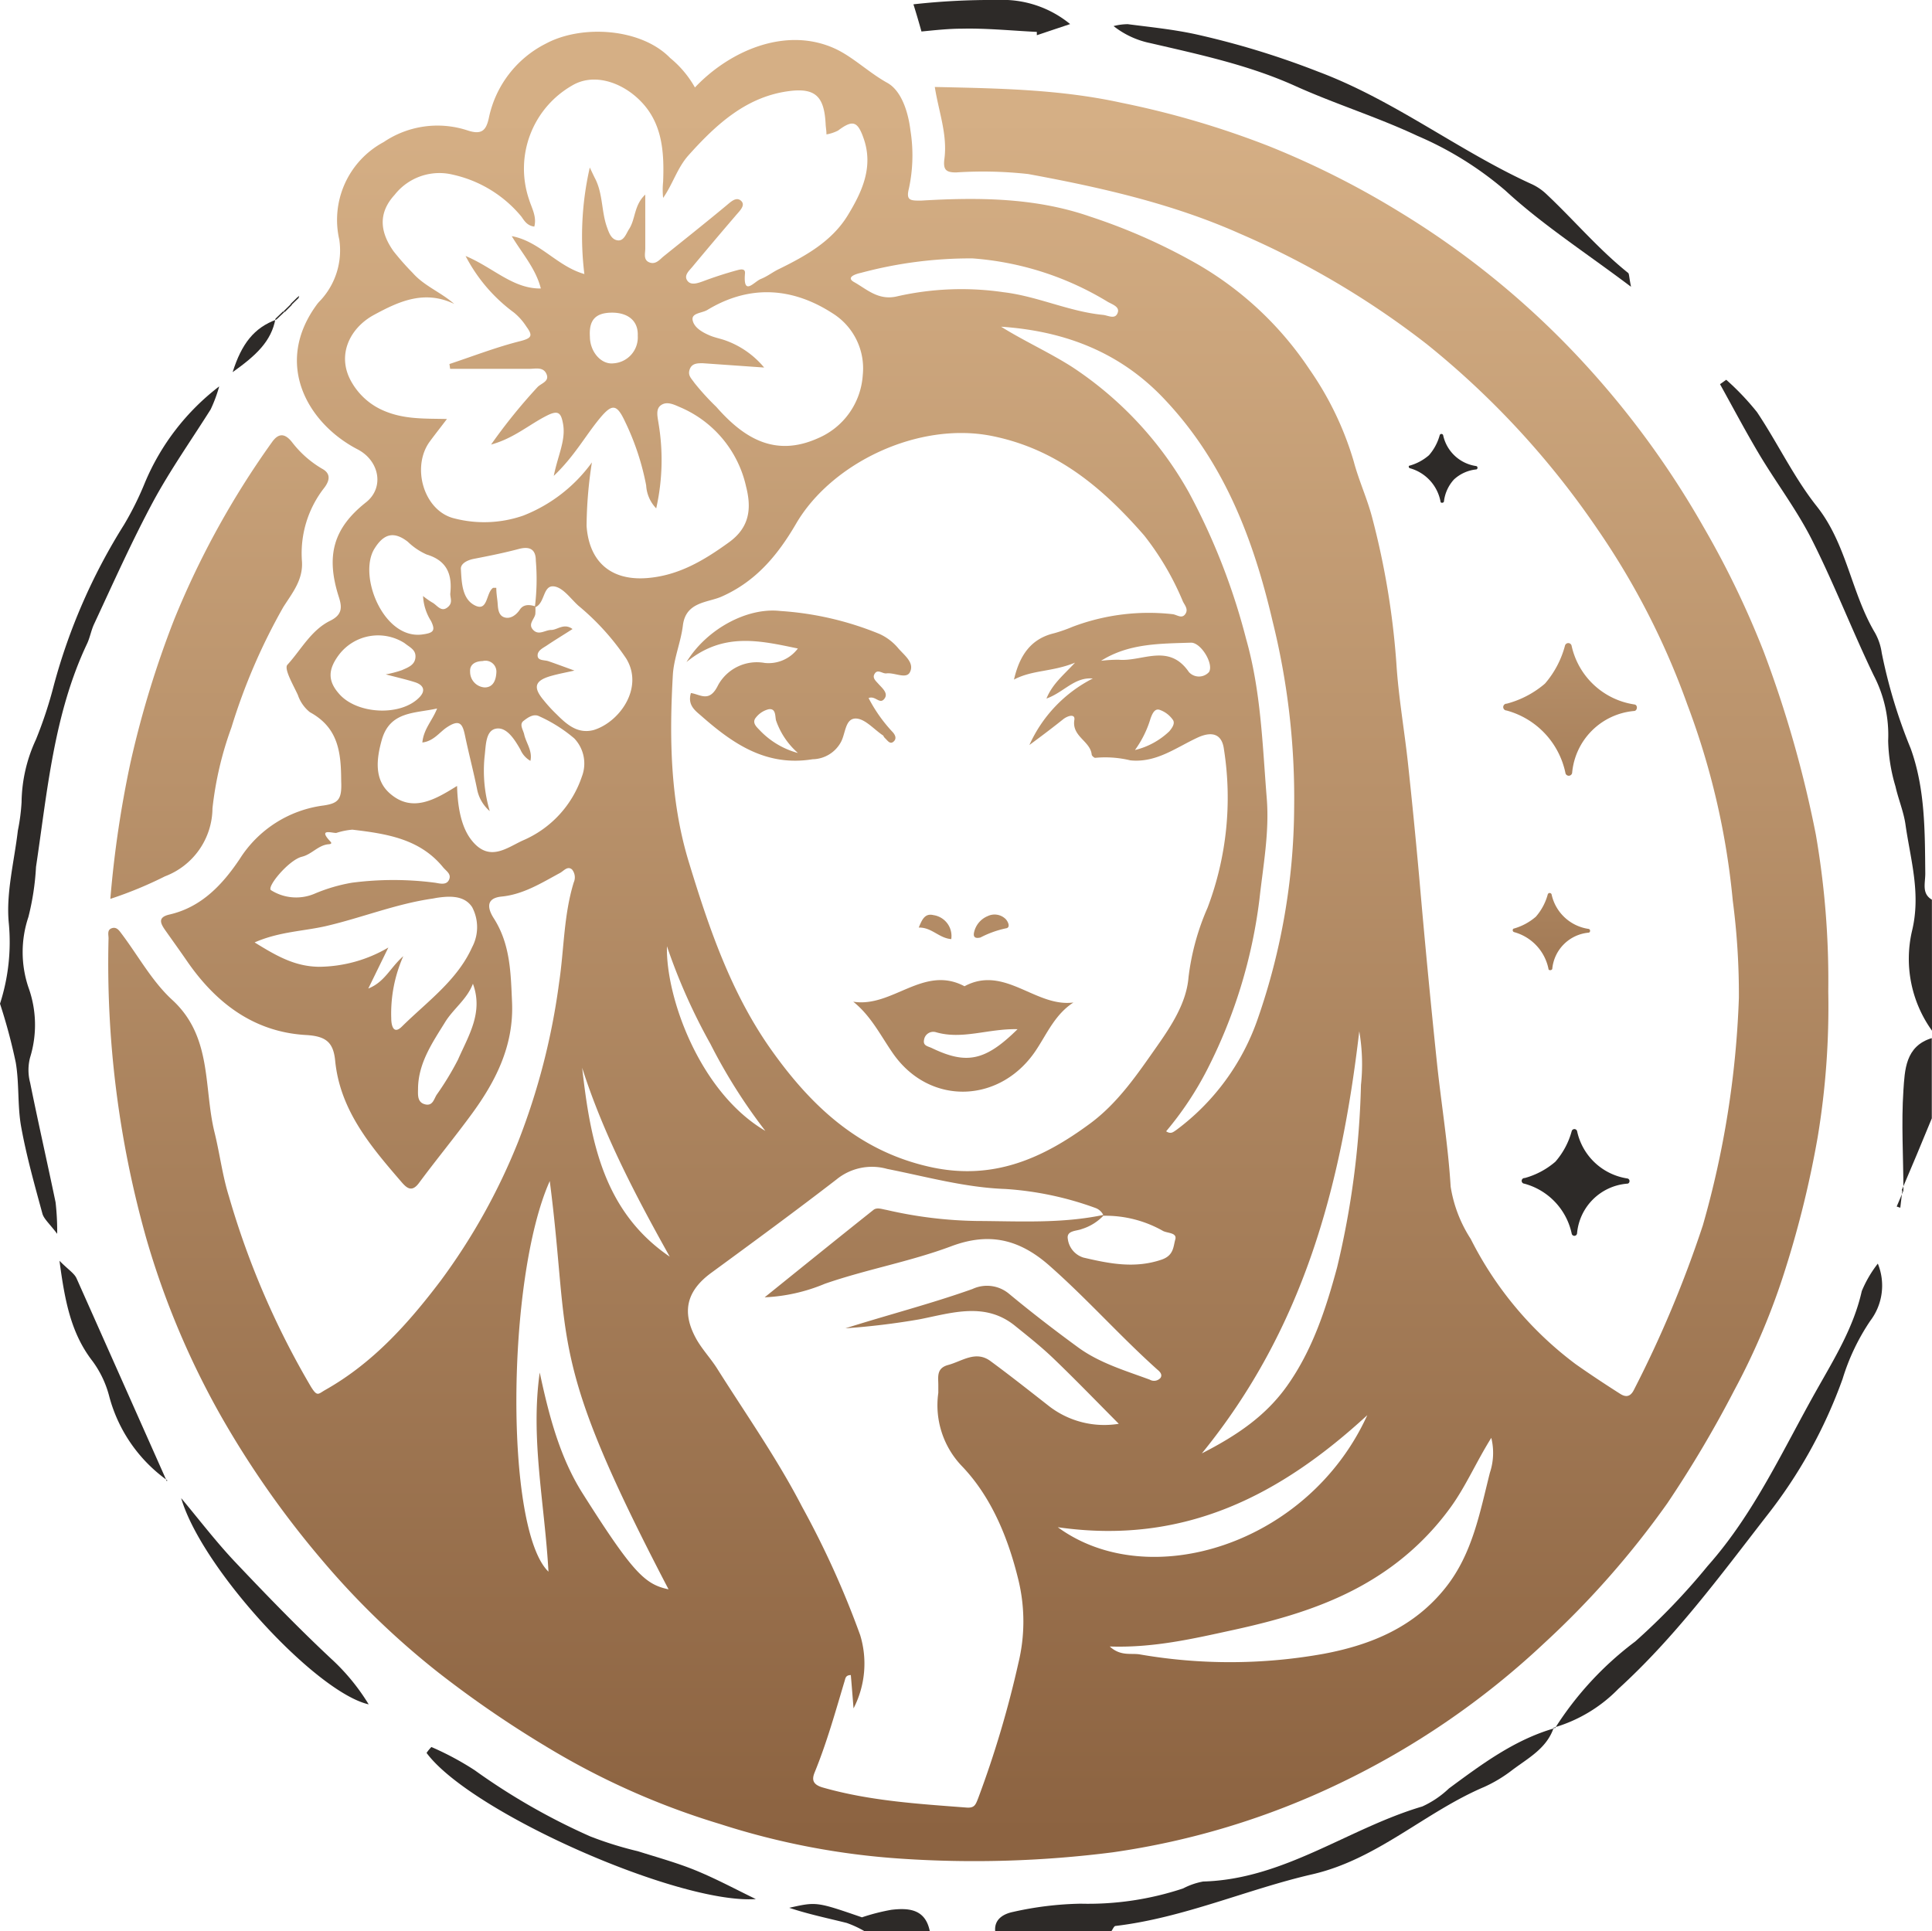 <svg xmlns="http://www.w3.org/2000/svg" xmlns:xlink="http://www.w3.org/1999/xlink" viewBox="0 0 192.58 192.52"><defs><style>.cls-1{fill:#2d2a28;}.cls-2{fill:url(#linear-gradient);}.cls-3{fill:url(#linear-gradient-2);}.cls-4{fill:url(#linear-gradient-3);}.cls-5{fill:url(#linear-gradient-4);}.cls-6{fill:url(#linear-gradient-5);}.cls-7{fill:url(#linear-gradient-6);}.cls-8{fill:url(#linear-gradient-7);}.cls-9{fill:url(#linear-gradient-8);}</style><linearGradient id="linear-gradient" x1="156.54" y1="39.47" x2="156.54" y2="100.83" gradientUnits="userSpaceOnUse"><stop offset="0" stop-color="#d5af85"/><stop offset="1" stop-color="#8c6341"/></linearGradient><linearGradient id="linear-gradient-2" x1="154.63" y1="57.81" x2="154.63" y2="112.34" xlink:href="#linear-gradient"/><linearGradient id="linear-gradient-3" x1="96.54" y1="11.6" x2="96.54" y2="182.87" xlink:href="#linear-gradient"/><linearGradient id="linear-gradient-4" x1="21.85" y1="11.6" x2="21.85" y2="182.87" xlink:href="#linear-gradient"/><linearGradient id="linear-gradient-5" x1="79.63" y1="11.6" x2="79.63" y2="182.87" xlink:href="#linear-gradient"/><linearGradient id="linear-gradient-6" x1="96.04" y1="11.6" x2="96.04" y2="182.87" xlink:href="#linear-gradient"/><linearGradient id="linear-gradient-7" x1="98.81" y1="11.6" x2="98.81" y2="182.87" xlink:href="#linear-gradient"/><linearGradient id="linear-gradient-8" x1="93.2" y1="11.6" x2="93.2" y2="182.87" xlink:href="#linear-gradient"/></defs><g id="Слой_2" data-name="Слой 2"><g id="Layer_5" data-name="Layer 5"><path class="cls-1" d="M192.58,102.75a12.27,12.27,0,0,1-2-9.91c.92-3.75-.14-7.11-.64-10.62-.18-1.29-.71-2.53-1-3.82a17.14,17.14,0,0,1-.73-4.55,12.89,12.89,0,0,0-1.45-6.54c-2.13-4.43-3.89-9-6.1-13.4-1.5-3-3.54-5.68-5.26-8.55-1.38-2.31-2.64-4.7-3.95-7.06l.62-.44a25.91,25.91,0,0,1,3.07,3.23c2.06,3.08,3.66,6.49,5.95,9.38,3,3.78,3.43,8.62,5.81,12.62a5.72,5.72,0,0,1,.67,2,52,52,0,0,0,2.89,9.54c1.44,4,1.41,8.25,1.45,12.45,0,1-.37,2,.66,2.61Z"/><path class="cls-1" d="M154.88,172.21c-.69,2.1-2.57,3.06-4.17,4.27a13.86,13.86,0,0,1-2.76,1.66c-5.91,2.51-10.66,7.22-17.14,8.71S118,191.19,111.2,192c-.16,0-.28.34-.42.52H99.2c-.12-1.3,1-1.76,1.78-1.92a33.28,33.28,0,0,1,6.72-.82,30,30,0,0,0,10.23-1.52,7,7,0,0,1,2-.69c8.06-.22,14.46-5.3,21.84-7.48a9.62,9.62,0,0,0,2.66-1.8c3.27-2.41,6.52-4.85,10.52-6Z"/><path class="cls-1" d="M189.73,118.7c0-3.34-.22-6.69,0-10,.14-2,.18-4.41,2.83-5.21v8q-1.47,3.59-3,7.17Z"/><path class="cls-1" d="M86.17,192.52a10.46,10.46,0,0,0-1.77-.82c-1.92-.48-3.85-.88-5.73-1.51,2.72-.61,2.72-.61,7.25.95a20.17,20.17,0,0,1,2.93-.75c1.72-.2,3.39-.09,3.83,2.13Z"/><path class="cls-1" d="M21.85,38.52A14.28,14.28,0,0,1,21,40.81c-1.89,3-4,6-5.7,9.13-2.15,4-4,8.15-5.91,12.25-.31.65-.42,1.38-.72,2-3.31,7-3.95,14.69-5.08,22.23a25.91,25.91,0,0,1-.76,5,11,11,0,0,0,0,7,11,11,0,0,1,.17,7,4.92,4.92,0,0,0,0,2.5c.81,4,1.72,8,2.54,11.94a25.43,25.43,0,0,1,.16,3.14c-.76-1-1.32-1.48-1.47-2-.78-2.87-1.59-5.74-2.12-8.66-.38-2.1-.18-4.31-.54-6.42A55.47,55.47,0,0,0,0,100.06a20,20,0,0,0,.88-8c-.3-3,.54-6.17.9-9.26a19.59,19.59,0,0,0,.37-2.83,15.23,15.23,0,0,1,1.43-6.24,42.06,42.06,0,0,0,1.79-5.43,58.67,58.67,0,0,1,7-16,31.11,31.11,0,0,0,2.07-4.17A23.51,23.51,0,0,1,21.85,38.52Z"/><path class="cls-1" d="M106.67,2.4l-3.32,1.11c0-.11,0-.22,0-.33-2.51-.12-5-.38-7.5-.32-1.32,0-2.65.15-4,.28-.26-.94-.53-1.85-.8-2.71A69.94,69.94,0,0,1,99.4,0,10.63,10.63,0,0,1,106.67,2.4Z"/><path class="cls-1" d="M155,172.29a32.68,32.68,0,0,1,8-8.65,66,66,0,0,0,7.22-7.53c4.66-5.24,7.52-11.63,10.93-17.66,1.76-3.12,3.63-6.17,4.43-9.74a11.75,11.75,0,0,1,1.6-2.74,5.8,5.8,0,0,1-.75,5.7,21.56,21.56,0,0,0-2.76,5.79,48.51,48.51,0,0,1-7.6,13.7c-4.65,6-9.12,12.07-14.75,17.2a14.7,14.7,0,0,1-6.39,3.85Z"/><path class="cls-1" d="M162.58,28.59c-4.61-3.47-8.86-6.21-12.52-9.59a33.94,33.94,0,0,0-8.78-5.46c-4-1.88-8.22-3.18-12.24-5-4.61-2.07-9.5-3.11-14.37-4.24A8.73,8.73,0,0,1,111,2.6a5.76,5.76,0,0,1,1.41-.19c2.25.29,4.53.52,6.75,1a83.12,83.12,0,0,1,12.25,3.74C139,10,145.34,15,152.6,18.32a5.34,5.34,0,0,1,1.51,1c2.76,2.59,5.2,5.5,8.17,7.88C162.4,27.27,162.37,27.57,162.58,28.59Z"/><path class="cls-1" d="M43,174.16a29.12,29.12,0,0,1,4.31,2.31,64.54,64.54,0,0,0,11.52,6.6,35.88,35.88,0,0,0,4.75,1.48c1.93.61,3.9,1.15,5.76,1.91,2.1.86,4.11,1.95,6,2.86-7.64.54-28.41-8.61-32.82-14.57C42.65,174.55,42.81,174.36,43,174.16Z"/><path class="cls-1" d="M36.75,169.91c-5.27-1.21-16.66-13.57-18.69-20.56,1.79,2.14,3.48,4.36,5.39,6.38,3.21,3.39,6.46,6.75,9.87,9.92A21,21,0,0,1,36.75,169.91Z"/><path class="cls-1" d="M16.68,147.58a15,15,0,0,1-5.79-8.37,10.2,10.2,0,0,0-1.67-3.52c-2.15-2.78-2.76-6-3.29-10,.88.89,1.47,1.24,1.7,1.75,3,6.73,6,13.48,9,20.23Z"/><path class="cls-1" d="M27.46,31.77c-.41,2.26-1.93,3.66-4.27,5.33.89-2.83,2.14-4.43,4.36-5.24Z"/><path class="cls-1" d="M189.63,118.61l-.21,1.79-.36-.12c.22-.53.45-1.06.67-1.58Z"/><path class="cls-1" d="M29.77,29.7c.05-.18.1-.36.05-.19l-.14.09Z"/><path class="cls-1" d="M29.68,29.6l-.72.71.09.09.72-.7Z"/><path class="cls-1" d="M29,30.31l-.73.72.1.09.72-.72Z"/><path class="cls-1" d="M27.55,31.86l.78-.74-.1-.09-.77.74Z"/><path class="cls-1" d="M16.6,147.66l.08-.08Z"/><path class="cls-2" d="M150.17,70.83a8.18,8.18,0,0,1,5.88,6.27.34.34,0,0,0,.66-.06,6.8,6.8,0,0,1,6.16-6.16c.35,0,.41-.59.06-.65a7.55,7.55,0,0,1-6.28-5.88.34.34,0,0,0-.65,0,9.51,9.51,0,0,1-2,3.8,9.61,9.61,0,0,1-3.81,2A.34.34,0,0,0,150.17,70.83Z"/><path class="cls-3" d="M150.91,92.92a4.78,4.78,0,0,1,3.44,3.66c0,.2.35.17.38,0a4,4,0,0,1,3.6-3.6c.21,0,.24-.35,0-.38a4.42,4.42,0,0,1-3.67-3.44.2.2,0,0,0-.38,0,5.61,5.61,0,0,1-1.19,2.23,5.74,5.74,0,0,1-2.23,1.19A.2.2,0,0,0,150.91,92.92Z"/><path class="cls-1" d="M151.94,118a6.58,6.58,0,0,1,4.73,5,.27.27,0,0,0,.53-.05,5.45,5.45,0,0,1,5-4.95c.28,0,.33-.47,0-.52a6.05,6.05,0,0,1-5-4.73.28.28,0,0,0-.53,0,7.71,7.71,0,0,1-1.63,3.06,7.84,7.84,0,0,1-3.06,1.63A.27.27,0,0,0,151.94,118Z"/><path class="cls-1" d="M140.51,46.67A4.27,4.27,0,0,1,143.59,50c0,.18.31.15.34,0a3.91,3.91,0,0,1,1-2.2,3.84,3.84,0,0,1,2.2-1c.18,0,.21-.31,0-.34a3.94,3.94,0,0,1-3.28-3.08.18.18,0,0,0-.34,0,5.07,5.07,0,0,1-1.07,2,5,5,0,0,1-2,1.06A.18.18,0,0,0,140.51,46.67Z"/><path class="cls-4" d="M93.18,8.67c6.31.14,12.46.23,18.58,1.57a88.65,88.65,0,0,1,14.75,4.34,86.11,86.11,0,0,1,13,6.55,84.86,84.86,0,0,1,18.4,15.09,89.12,89.12,0,0,1,11.87,16.27,90.53,90.53,0,0,1,6,12.41A114.11,114.11,0,0,1,181,83.19a85.14,85.14,0,0,1,1.24,15.65,79.42,79.42,0,0,1-1.05,14.49A100.84,100.84,0,0,1,178,126.4a69.41,69.41,0,0,1-5.14,12.22,114.12,114.12,0,0,1-6.66,11.24,88.41,88.41,0,0,1-12.33,14,80.54,80.54,0,0,1-20.35,13.93,77.29,77.29,0,0,1-22.61,6.87,108.8,108.8,0,0,1-21.13.63,74.67,74.67,0,0,1-18-3.45,75.18,75.18,0,0,1-17.33-7.72,107,107,0,0,1-10.75-7.38A80.21,80.21,0,0,1,32,155.41a93.51,93.51,0,0,1-10-14.29,82.33,82.33,0,0,1-7.42-17.67,100.9,100.9,0,0,1-3.76-29.91c0-.36-.16-.83.31-1s.73.2.94.48c1.7,2.24,3.08,4.82,5.12,6.68,4,3.69,3.09,8.73,4.2,13.21.52,2.11.78,4.29,1.43,6.36a82.45,82.45,0,0,0,8.19,19c.63,1,.7.7,1.42.29,4.73-2.67,8.24-6.59,11.47-10.85a61.71,61.71,0,0,0,7.75-13.89,67.91,67.91,0,0,0,4.08-15.85c.5-3.31.45-6.71,1.46-10a1.24,1.24,0,0,0-.17-1.29c-.45-.38-.81.13-1.19.34-1.85,1-3.67,2.15-5.84,2.36-1.79.18-1.22,1.46-.78,2.15,1.67,2.6,1.7,5.48,1.83,8.38.19,4.31-1.61,7.87-4.05,11.19-1.7,2.32-3.53,4.54-5.24,6.85-.68.9-1.17.53-1.7-.08-3.07-3.56-6.15-7.15-6.64-12.12-.18-1.86-.93-2.46-2.93-2.57-5.15-.3-8.94-3.17-11.82-7.34-.73-1.06-1.48-2.1-2.22-3.15-.46-.67-.72-1.25.45-1.52,3.2-.73,5.3-3,7-5.53a11.65,11.65,0,0,1,8.36-5.34c1.48-.22,1.84-.6,1.76-2.41C34,75,33.73,72.55,30.89,71a3.72,3.72,0,0,1-1.2-1.72c-.46-1-1.39-2.58-1.05-3C30,64.8,31,62.82,32.92,61.88c1.23-.61,1.17-1.37.86-2.35-1.33-4.13-.55-6.88,2.7-9.45,1.86-1.47,1.34-4.15-.83-5.28-5-2.59-8.45-8.59-4-14.53.12-.15.26-.29.39-.43a7.32,7.32,0,0,0,1.78-5.95,8.8,8.8,0,0,1,4.43-9.73A9.57,9.57,0,0,1,46.6,13c1.42.47,1.86,0,2.13-1.25a10.74,10.74,0,0,1,5.68-7.4C58,2.42,63.92,2.81,66.8,5.78a10.32,10.32,0,0,1,2.47,2.94c3.43-3.63,9-6.1,13.9-3.9,1.82.82,3.39,2.39,5.26,3.43,1.46.8,2.11,3,2.32,4.74a15.73,15.73,0,0,1-.15,5.8C90.29,20,90.76,20,91.78,20c5.71-.34,11.42-.31,16.88,1.59a58.14,58.14,0,0,1,10.71,4.75,33.57,33.57,0,0,1,11.15,10.47A31.65,31.65,0,0,1,134.94,46c.5,1.9,1.35,3.71,1.85,5.65a78.87,78.87,0,0,1,2.4,14.48c.21,3.35.8,6.66,1.16,10q.61,5.67,1.12,11.36.81,9.36,1.79,18.71c.43,4,1.09,8,1.34,12.1a13.43,13.43,0,0,0,2,5.21A35.48,35.48,0,0,0,157.07,136c1.42,1,2.93,2,4.41,2.94.61.4,1.06.29,1.4-.41a113.76,113.76,0,0,0,6.86-16.38,94,94,0,0,0,3.59-22.67,71.58,71.58,0,0,0-.61-9.7,75.13,75.13,0,0,0-4.52-19.52,75.61,75.61,0,0,0-8.92-17.44,84.88,84.88,0,0,0-17.07-18.52,85.52,85.52,0,0,0-18.6-11c-6.72-3-13.9-4.62-21.12-5.95a41,41,0,0,0-7.19-.16c-1,0-1.31-.26-1.16-1.37C94.45,13.39,93.57,11.15,93.18,8.67ZM53.31,60.55a22,22,0,0,0,.1-4.66c0-1.11-.58-1.45-1.67-1.17-1.5.4-3,.7-4.55,1-.63.13-1.28.47-1.25,1,.08,1.35.11,3,1.41,3.64s1.08-1.26,1.8-1.76c.07,0,.2,0,.32,0,0,.47.07.92.12,1.37s0,1.3.62,1.55,1.24-.19,1.61-.75,1-.5,1.54-.32a5,5,0,0,1,0,.77c-.09.52-.77,1-.21,1.58s1.19,0,1.8,0,1.27-.72,2.12-.09c-.92.59-1.78,1.11-2.61,1.67-.37.24-.9.49-.87,1s.7.4,1.09.54c.78.27,1.56.56,2.58.93-1,.22-1.64.34-2.31.53-1.64.46-1.85,1.12-.77,2.41a14.59,14.59,0,0,0,1.3,1.42c1,1,2.11,2,3.72,1.56,2.57-.8,5-4.21,3.22-7.12a24.7,24.7,0,0,0-4.77-5.27c-.76-.69-1.48-1.74-2.35-1.91C54.07,58.23,54.37,60.19,53.31,60.55Zm56.76,60.55a5,5,0,0,1-2.23,1.42c-.53.22-1.56.13-1.4,1a2.23,2.23,0,0,0,1.56,1.85c2.57.6,5.11,1.12,7.8.2,1.21-.42,1.15-1.31,1.35-2s-.75-.62-1.21-.85a11.6,11.6,0,0,0-5.93-1.52,1.41,1.41,0,0,0-.8-.77,32.2,32.2,0,0,0-9-1.9c-4-.14-7.89-1.23-11.78-2a5.58,5.58,0,0,0-5.06,1.06c-4.1,3.16-8.28,6.23-12.46,9.29-2.41,1.76-3.06,3.86-1.46,6.68.58,1,1.37,1.84,2,2.82,2.88,4.57,6,9,8.49,13.81A90.23,90.23,0,0,1,85.74,163a9.72,9.72,0,0,1-.66,7.31c-.11-1.39-.19-2.37-.27-3.32-.52,0-.54.33-.61.56-.92,3.07-1.78,6.17-3,9.15-.28.69-.22,1.2.82,1.5,4.7,1.34,9.53,1.63,14.36,2,.79.05.88-.33,1.13-.95a102.41,102.41,0,0,0,4-13.45,17.56,17.56,0,0,0,0-8.31c-1-4.11-2.66-8.21-5.58-11.28a8.78,8.78,0,0,1-2.4-7.36c0-.26,0-.52,0-.78,0-.81-.21-1.68,1-2,1.39-.38,2.73-1.46,4.19-.39,2,1.47,3.93,3,5.9,4.54a9,9,0,0,0,6.9,1.72c-2.21-2.22-4.33-4.42-6.53-6.53-1.19-1.14-2.5-2.18-3.79-3.22-3-2.45-6.35-1.29-9.58-.66a73,73,0,0,1-7.35.89c4.23-1.34,8.51-2.44,12.67-3.92a3.42,3.42,0,0,1,3.63.47c2.23,1.85,4.54,3.63,6.88,5.34,2.14,1.57,4.7,2.32,7.16,3.23a.85.85,0,0,0,1.07-.18c.19-.29,0-.57-.3-.81-3.72-3.33-7-7.05-10.78-10.38-3.14-2.77-6.18-3.28-9.78-1.93-4.12,1.54-8.45,2.3-12.6,3.74a17.45,17.45,0,0,1-6,1.35c3.82-3.08,7.32-5.91,10.84-8.71.36-.29.87-.07,1.32,0a42.41,42.41,0,0,0,9,1.1C101.62,121.74,105.86,122,110.07,121.1Zm-9-53.34c.56-2.43,1.69-4.08,4-4.63a15.27,15.27,0,0,0,1.83-.64,21.43,21.43,0,0,1,10-1.26c.43.06.89.48,1.24,0s-.05-.9-.23-1.27a27.92,27.92,0,0,0-3.86-6.58c-4.13-4.74-8.7-8.62-15.19-9.92-7.34-1.46-16,2.7-19.52,8.77-1.83,3.13-4,5.74-7.42,7.25-1.39.61-3.56.5-3.85,2.87-.2,1.65-.9,3.27-1,4.92-.36,6.27-.27,12.55,1.58,18.63,2,6.57,4.21,13.09,8.23,18.76s8.85,10.18,16,11.71c6.14,1.31,11.06-.88,15.76-4.35,2.81-2.07,4.73-4.93,6.69-7.72,1.46-2.08,2.94-4.36,3.14-6.87a24.39,24.39,0,0,1,1.9-6.94A31,31,0,0,0,122,74.69c-.19-1.48-1.12-1.8-2.49-1.22-2.22,1-4.2,2.6-6.84,2.33a10.63,10.63,0,0,0-3.51-.25c-.09,0-.33-.2-.34-.32-.13-1.36-2-1.8-1.73-3.46.1-.64-.65-.43-1.11-.07-1,.8-2,1.56-3.37,2.57a13.75,13.75,0,0,1,6.32-6.63c-1.84-.16-2.88,1.38-4.62,2,.6-1.46,1.62-2.26,2.85-3.58C104.87,67,102.89,66.77,101.05,67.76ZM58.79,16.7c.32.67.42.89.53,1.1.79,1.53.62,3.29,1.19,4.87.19.52.41,1.2,1.05,1.29s.86-.69,1.15-1.13c.65-1,.48-2.38,1.61-3.43,0,1.92,0,3.64,0,5.37,0,.49-.21,1.13.39,1.38s1-.21,1.37-.54c2.11-1.7,4.23-3.38,6.31-5.11.47-.39,1-.92,1.48-.48s-.14,1-.51,1.44Q71.18,24,69,26.62c-.32.38-.84.83-.5,1.34s1,.29,1.58.08c1.09-.41,2.2-.77,3.32-1.08.25-.06.91-.3.86.29-.2,2.35.9.83,1.58.56s1.19-.7,1.83-1c2.64-1.3,5.26-2.75,6.85-5.37,1.41-2.32,2.56-4.79,1.57-7.63-.61-1.76-1.1-1.88-2.56-.79a4.07,4.07,0,0,1-1.15.38c0-.41-.07-.73-.08-1-.13-2.67-.93-3.65-3.55-3.33-4.3.52-7.33,3.3-10.11,6.4-1.13,1.26-1.58,2.9-2.54,4.26a7.73,7.73,0,0,1,0-1.61c.12-3.09-.08-6.11-2.59-8.37-1.77-1.61-4.4-2.47-6.49-1.22a9.55,9.55,0,0,0-4.29,11.34c.27.88.79,1.71.53,2.72-.72-.09-1-.59-1.29-1a12.31,12.31,0,0,0-6.8-4.17,5.67,5.67,0,0,0-5.83,2c-1.63,1.78-1.51,3.65-.11,5.63a26.52,26.52,0,0,0,1.91,2.16c1.14,1.3,2.81,1.92,4.14,3.09-3-1.44-5.56-.23-8,1.09s-3.79,4.09-2.2,6.76A6.71,6.71,0,0,0,38.39,41c2,.82,4,.72,6.16.77-.65.86-1.2,1.55-1.72,2.26-1.85,2.55-.58,6.92,2.46,7.65a11.87,11.87,0,0,0,6.87-.28A15.36,15.36,0,0,0,59,46.1a42.64,42.64,0,0,0-.53,6.33c.25,3.58,2.43,5.47,6,5.2,3.15-.24,5.68-1.75,8.17-3.55,2.08-1.49,2.29-3.37,1.73-5.57a11.24,11.24,0,0,0-6.64-7.94c-.63-.28-1.28-.57-1.84-.18s-.34,1.17-.25,1.8a22,22,0,0,1-.23,8.49,3.58,3.58,0,0,1-1-2.29A25.6,25.6,0,0,0,62.29,42c-.83-1.77-1.3-1.76-2.55-.24-1.42,1.73-2.51,3.75-4.54,5.68.42-2.1,1.24-3.59.91-5.26-.19-1-.46-1.31-1.55-.77-1.79.89-3.33,2.29-5.61,2.91a55.15,55.15,0,0,1,4.63-5.73c.37-.39,1.22-.56.89-1.31s-1.14-.5-1.74-.51c-2.62,0-5.24,0-7.86,0l-.07-.48c2.35-.78,4.66-1.68,7.05-2.28,1.17-.3,1.28-.55.62-1.45a6,6,0,0,0-1.24-1.4,16.29,16.29,0,0,1-4.82-5.64c2.76,1.15,4.71,3.28,7.5,3.24-.51-2-1.88-3.51-2.9-5.22,2.8.52,4.5,3,7.24,3.78A30.76,30.76,0,0,1,58.79,16.7Zm41,15.87c2.31,1.44,4.78,2.55,7.06,4A36,36,0,0,1,118.5,49.08a64.73,64.73,0,0,1,5.71,14.61c1.49,5.24,1.63,10.58,2.06,15.91.27,3.37-.36,6.7-.73,10.05a50.9,50.9,0,0,1-5.22,17,32.69,32.69,0,0,1-4.08,6.13c.48.32.72.06,1-.12a23.25,23.25,0,0,0,8.13-11.09A65.09,65.09,0,0,0,129,80.53a73.11,73.11,0,0,0-2.16-18.64c-1.92-8.22-4.84-15.78-10.68-22C111.73,35.13,106.16,33,99.79,32.57ZM76.17,36.64l-6.12-.43c-.53,0-1.08,0-1.3.61s.17.91.47,1.35a24.83,24.83,0,0,0,2.18,2.39c2.71,3.09,5.82,5.06,10.13,3.13A7.36,7.36,0,0,0,86,37.39a6.47,6.47,0,0,0-3-6.15c-4-2.59-8.28-2.9-12.51-.33-.53.31-1.58.29-1.45,1s.9,1.18,1.61,1.49c.52.24,1.1.34,1.64.53A8.92,8.92,0,0,1,76.17,36.64ZM48.82,80.86a3.83,3.83,0,0,1-1.27-2.21c-.36-1.77-.82-3.51-1.19-5.28-.24-1.16-.5-1.74-1.82-.86-.73.48-1.3,1.37-2.44,1.51.13-1.36,1-2.18,1.47-3.39-2.23.5-4.67.26-5.5,3.08-.57,2-.78,4.06.84,5.43,2.23,1.91,4.51.54,6.65-.79.07,2.77.65,4.42,1.46,5.43,1.76,2.21,3.5.73,5.11,0A10.59,10.59,0,0,0,58,77.42a3.63,3.63,0,0,0-.76-3.81,14.62,14.62,0,0,0-3.46-2.19c-.57-.31-1.14.09-1.6.45s0,.93.08,1.39c.21.85.83,1.61.61,2.59a2.38,2.38,0,0,1-1-1.13c-.57-1-1.37-2.28-2.43-2.08s-1,1.72-1.14,2.81A14.1,14.1,0,0,0,48.82,80.86Zm61.8,83.28c1.09,1,2.12.64,3,.79a52.68,52.68,0,0,0,18.32-.06c4.8-.9,9.09-2.7,12.21-6.67,2.63-3.35,3.36-7.41,4.36-11.38a6.25,6.25,0,0,0,.14-3.48c-1.51,2.42-2.51,4.77-4,6.85a26.72,26.72,0,0,1-7.09,6.78c-4.45,2.93-9.52,4.41-14.66,5.53C119,163.35,115,164.29,110.62,164.14ZM54.8,117.74c-4.34,9.71-4.49,34.74-.13,38.94-.37-6.77-1.81-13.25-.87-19.85.91,4.25,2,8.49,4.32,12.12,5,7.9,6.19,9,8.52,9.49C54.43,135.06,56.93,134.25,54.8,117.74ZM40.2,95.32A14.12,14.12,0,0,0,39,101.53c0,.6.18,1.68,1.06.81,2.51-2.48,5.51-4.6,7-7.91a4.27,4.27,0,0,0,0-4c-.78-1.18-2.23-1.12-3.55-.92l-.38.07c-3.64.52-7.06,1.91-10.63,2.74-2.26.52-4.66.55-7.12,1.63,2.17,1.34,4,2.4,6.42,2.43a13.84,13.84,0,0,0,6.91-1.92l-2,4.09C38.37,97.88,38.86,96.51,40.2,95.32Zm95.29,7.49c-1.81,15.5-5.58,29.67-15.69,42.08,3.6-1.84,6.4-3.79,8.48-6.71,2.54-3.57,3.88-7.68,5-11.83a86.46,86.46,0,0,0,2.38-18.19A19.35,19.35,0,0,0,135.49,102.81Zm.8,38.27c-8.57,7.88-18.16,13-30.85,11.17C114.51,158.89,130.41,154,136.29,141.08ZM96.94,25.76A42.09,42.09,0,0,0,85.82,27.2c-.47.1-1.57.43-.67.93,1.27.71,2.43,1.88,4.33,1.4a29,29,0,0,1,10.55-.4c3.42.41,6.52,1.93,9.91,2.26.52.05,1.24.51,1.48-.24.19-.57-.54-.8-1-1.06A30.12,30.12,0,0,0,96.94,25.76ZM35.12,82.71a7.08,7.08,0,0,0-1.55.31c-.25.12-2-.57-.64.87.26.27-.13.27-.25.28-1,.13-1.61,1-2.59,1.24-1.3.32-3.53,3-3.08,3.33a4.69,4.69,0,0,0,4.38.34A16.76,16.76,0,0,1,35.07,88a32,32,0,0,1,8.3,0c.46.07,1.13.28,1.39-.3s-.28-.85-.61-1.26C41.85,83.64,38.6,83.12,35.12,82.71Zm7.05-23.29a8.69,8.69,0,0,0,.89.63c.49.24.88,1,1.52.52s.25-1,.31-1.45c.19-1.89-.36-3.24-2.36-3.84A6.5,6.5,0,0,1,40.64,54c-1.39-1.07-2.39-.79-3.31.69-1.66,2.66.86,9,4.69,8.57,1.2-.15,1.41-.38.95-1.34A5.13,5.13,0,0,1,42.17,59.42Zm-3.72,7.81a10.6,10.6,0,0,0,1.61-.42c.57-.26,1.28-.49,1.35-1.26s-.54-1-1.09-1.44a4.9,4.9,0,0,0-6.56,1.2c-1,1.36-1.15,2.49,0,3.81,1.75,2.1,6.23,2.34,8.08.36.64-.69.31-1.21-.45-1.46S39.51,67.51,38.45,67.23Zm28.31,58.05c-3.39-6.07-6.61-12.19-8.73-18.83C58.85,113.72,60.14,120.77,66.76,125.28ZM47.14,98.07c-.6,1.58-2,2.53-2.81,3.89-1.24,2-2.61,4-2.66,6.5,0,.62-.12,1.42.69,1.63s.9-.59,1.2-1a29.06,29.06,0,0,0,2.09-3.45C46.7,103.24,48.2,100.94,47.14,98.07Zm29.15,14.67a54.4,54.4,0,0,1-5.47-8.66,58.54,58.54,0,0,1-4.34-9.75C66.35,99.35,69.71,108.88,76.29,112.74ZM58.8,33.55c0,1.51,1.12,2.82,2.36,2.67a2.59,2.59,0,0,0,2.41-2.75c.07-1.5-1-2.34-2.68-2.3S58.71,32.07,58.8,33.55Zm51,32.32a14.13,14.13,0,0,1,1.71-.1c2.35.21,5-1.7,7,1.23a1.35,1.35,0,0,0,2,0c.51-.8-.82-3-1.83-2.93C115.57,64.17,112.51,64.14,109.76,65.87Zm3.38,8.89a7.51,7.51,0,0,0,3.37-1.85c.34-.4.59-.82.36-1.15a2.69,2.69,0,0,0-1.33-1c-.51-.16-.74.46-.89.85A10.38,10.38,0,0,1,113.14,74.76Zm-65-8.86c-.74,0-1.38.29-1.32,1.08a1.55,1.55,0,0,0,1.45,1.55c.92,0,1.14-.85,1.17-1.52A1.09,1.09,0,0,0,48.12,65.9Z"/><path class="cls-5" d="M11,89.61a106.68,106.68,0,0,1,2-13.56,98.12,98.12,0,0,1,4.37-14.31,85.93,85.93,0,0,1,9.74-17.66c.58-.82,1.21-1,2,0a10.38,10.38,0,0,0,3,2.65c.74.4.87,1,.25,1.85a10.59,10.59,0,0,0-2.26,7.4c.12,1.85-1,3.18-1.86,4.54a59.56,59.56,0,0,0-5.17,12,34.26,34.26,0,0,0-1.89,8.06,7.32,7.32,0,0,1-4.73,6.78A39.81,39.81,0,0,1,11,89.61Z"/><path class="cls-6" d="M79.53,64.65C75.7,63.85,72.09,63,68.43,66c2-3.29,6.06-5.47,9.35-5.09a31.26,31.26,0,0,1,9.89,2.29,5.3,5.3,0,0,1,1.83,1.38c.58.71,1.71,1.47,1.19,2.45-.38.69-1.52,0-2.33.1-.4.06-.89-.5-1.2.08-.22.4.17.7.43,1,.39.43,1,.93.54,1.48s-.88-.37-1.55-.1a15,15,0,0,0,2.36,3.35c.32.33.46.71.12,1s-.58-.1-.81-.32-.14-.24-.24-.31c-.9-.6-1.79-1.67-2.71-1.68-1.1,0-1,1.58-1.53,2.44A3.27,3.27,0,0,1,81,75.69c-4.66.76-8-1.59-11.13-4.35-.62-.53-1.35-1.08-1-2.25.94.13,1.84,1,2.7-.77a4.41,4.41,0,0,1,4.66-2.23A3.65,3.65,0,0,0,79.53,64.65Zm0,10.41a7.64,7.64,0,0,1-2.18-3.25c-.1-.44,0-1.23-.75-1.1a2.33,2.33,0,0,0-1.25.82c-.46.55.14,1,.43,1.32A8.18,8.18,0,0,0,79.51,75.06Z"/><path class="cls-7" d="M107,99.94c-1.78,1.15-2.59,3-3.61,4.57C99.91,110,92.72,110.36,89,105c-1.21-1.74-2.18-3.73-3.95-5.14,3.91.63,7-3.71,11.09-1.54C100.14,96.17,103.22,100.44,107,99.94Zm-5.61,2.66c-2.91-.06-5.47,1.07-8.1.3a.93.93,0,0,0-1.18.75c-.13.62.38.64.79.84C96.34,106.14,98.21,105.78,101.43,102.6Z"/><path class="cls-8" d="M97.73,93.46c-.47.11-.72,0-.65-.44a2.28,2.28,0,0,1,1.39-1.7,1.57,1.57,0,0,1,1.78.31c.26.28.5.87,0,.92A10,10,0,0,0,97.73,93.46Z"/><path class="cls-9" d="M94.82,93.62c-1.24-.1-1.94-1.18-3.24-1.15.33-.8.61-1.45,1.47-1.24A2.1,2.1,0,0,1,94.82,93.62Z"/></g></g></svg>